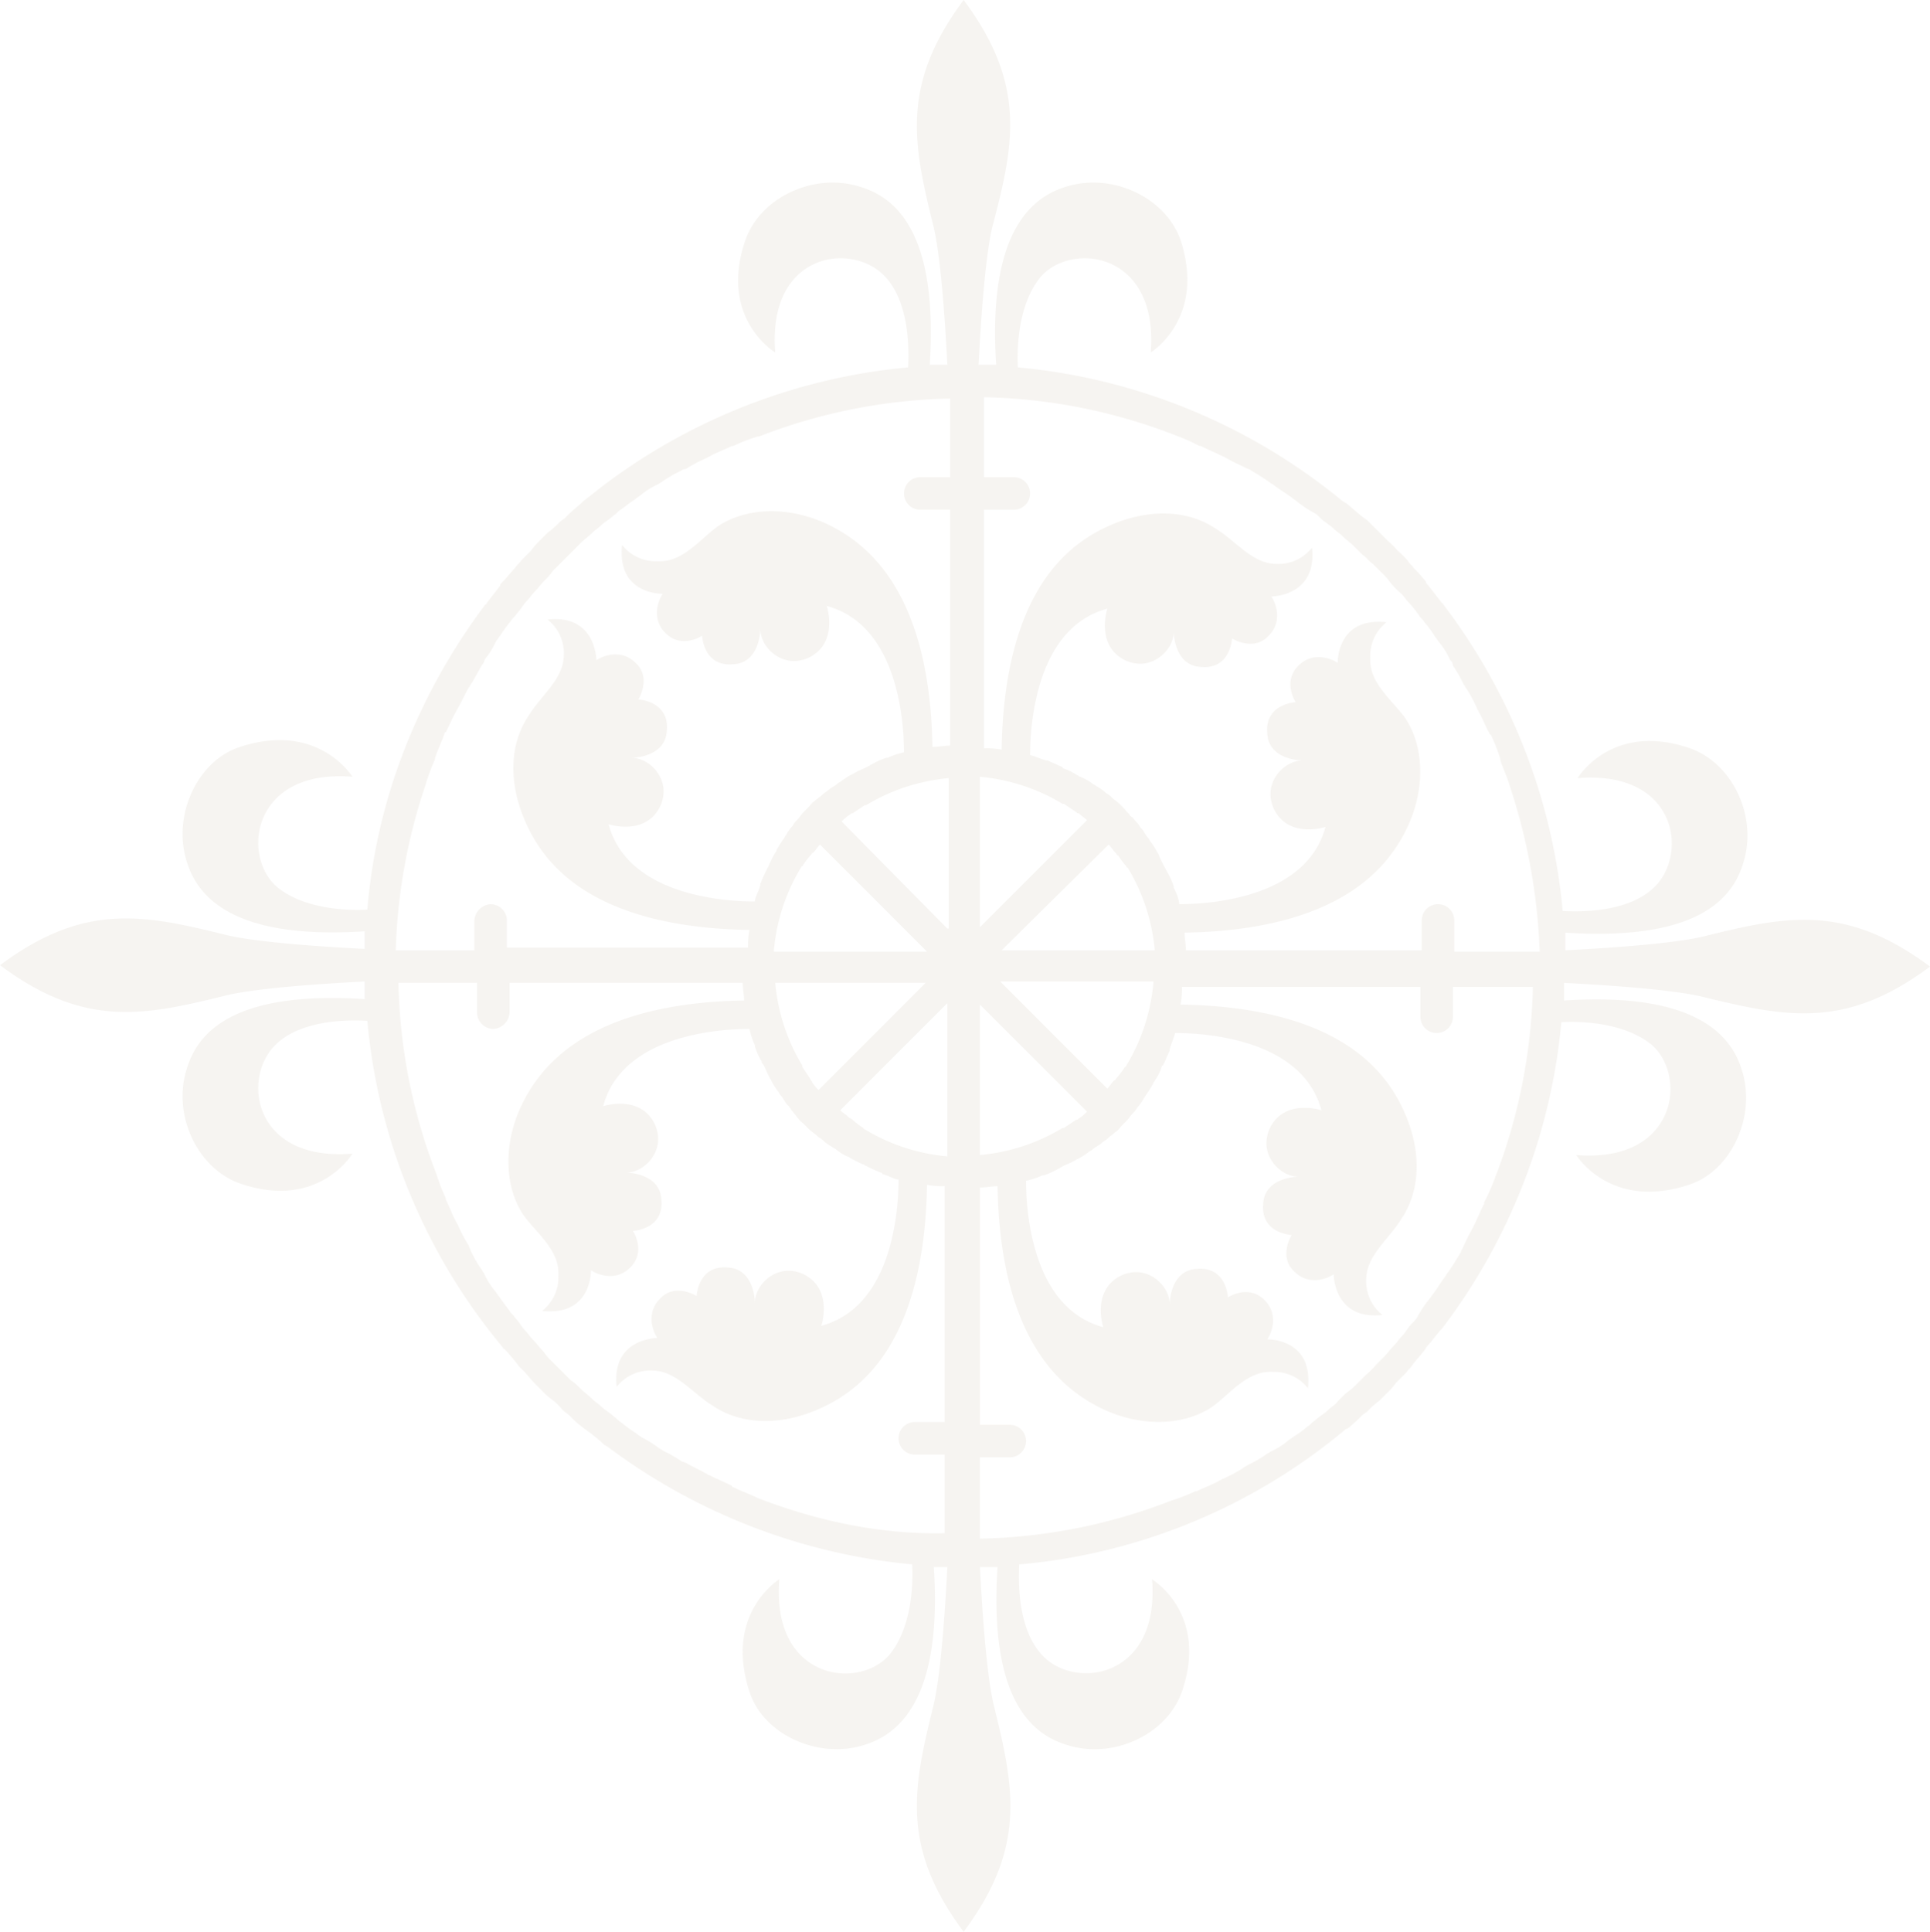 <svg xmlns="http://www.w3.org/2000/svg" viewBox="-1641.341 -3202.543 577.577 577.983">
  <defs>
    <style>
      .cls-1 {
        fill: #ded4cb;
        opacity: 0.25;
      }
    </style>
  </defs>
  <path id="cenefa_solo" class="cls-1" d="M472.576,297.761c7.706.406,30.42,1.622,40.966,4.056,24.742,6.084,42.588,10.14,68.141-8.923-25.553-19.063-43.4-15.007-68.141-8.923-10.546,2.434-33.259,3.65-40.966,4.056v-5.273h0c43.4,2.839,51.106-12.979,53.539-21.9,3.65-13.385-3.65-28.8-16.224-33.259-23.525-8.112-33.665,8.923-33.665,8.923,29.609-2.434,33.259,23.119,22.714,32.854-7.3,6.9-20.28,7.3-27.175,6.9A175.989,175.989,0,0,0,431.61,178.92c-.406-.406-.406-.406-.406-.811a44.41,44.41,0,0,0-4.056-4.462c-.406-.406-.811-1.217-1.217-1.622a26.238,26.238,0,0,1-3.245-3.65l-2.434-2.434a17.641,17.641,0,0,0-2.839-2.434l-3.245-3.245c-.811-.406-1.217-1.217-2.028-1.622-1.622-1.217-2.839-2.434-4.462-3.65-.406-.406-.811-.406-1.217-.811-1.622-1.622-3.65-2.839-5.273-4.462h0a178.358,178.358,0,0,0-91.666-35.693c-.406-6.9.406-19.469,6.9-27.175,9.329-10.546,35.287-7.3,32.854,22.714,0,0,16.63-10.14,8.923-33.665-4.056-12.574-19.875-19.875-33.259-16.224-8.923,2.434-24.742,10.546-21.9,53.539h-5.273c.406-7.706,1.622-30.42,4.056-40.966C307.9,47.1,311.957,29.253,292.894,3.7c-19.063,25.553-15.007,43.4-8.923,68.141,2.434,10.546,3.65,33.259,4.056,40.966h-5.273c2.839-43.4-12.979-51.106-21.9-53.539-13.385-3.65-28.8,3.65-33.259,16.224-8.112,23.525,8.923,33.665,8.923,33.665-2.434-30.015,23.119-33.259,32.854-22.714,6.9,7.3,7.3,20.28,6.9,27.175A178.358,178.358,0,0,0,184.6,149.311a.4.4,0,0,0-.406.406c-1.622,1.217-3.65,2.839-5.273,4.056-.406.406-.811.811-1.217.811a36.566,36.566,0,0,0-4.056,3.65c-.811.406-1.217,1.217-2.028,1.622a24.475,24.475,0,0,0-3.245,3.245,18.739,18.739,0,0,0-2.839,2.839l-2.434,2.434-3.65,3.65c-.406.406-.811,1.217-1.217,1.622-1.217,1.622-2.839,3.245-4.056,4.867,0,.406-.406.406-.406.811a178.464,178.464,0,0,0-40.155,97.344c-6.9.406-19.469-.406-27.175-6.9-10.546-9.329-7.3-35.287,22.714-32.854,0,0-10.14-16.63-33.665-8.923-12.574,4.462-19.875,19.875-16.224,33.259C61.7,270.18,69.813,286,112.807,283.16h0v5.273c-7.706-.406-30.42-1.622-40.966-4.056C47.1,277.887,29.253,273.831,3.7,292.894c25.553,19.063,43.4,15.007,68.141,8.923,10.546-2.434,33.259-3.65,40.966-4.056v5.273h0c-43.4-2.839-51.106,12.979-53.539,21.9-3.65,13.385,3.65,28.8,16.224,33.259,23.525,8.112,33.665-8.923,33.665-8.923-30.015,2.434-33.259-23.119-22.714-32.854,7.3-6.9,20.28-7.3,27.175-6.9a178.358,178.358,0,0,0,35.693,91.666h0c1.622,2.028,2.839,3.65,4.462,5.678l.811.811a44.405,44.405,0,0,0,4.056,4.462c.406.406.811,1.217,1.217,1.622a26.246,26.246,0,0,1,3.245,3.65l2.434,2.434a17.641,17.641,0,0,0,2.839,2.434l3.245,3.245c.811.406,1.217,1.217,2.028,1.622,1.217,1.217,2.839,2.434,4.056,3.65.406.406.811.811,1.217.811,1.622,1.217,3.65,2.839,5.273,4.056a.4.4,0,0,1,.406.406c25.959,19.469,57.19,32.448,91.26,35.287.406,6.9-.406,19.469-6.9,27.175-9.329,10.546-35.287,7.3-32.854-22.714,0,0-16.63,10.14-8.923,33.665,4.056,12.574,19.874,19.874,33.259,16.224,8.923-2.434,24.742-10.546,21.9-53.539h5.273c-.406,7.706-1.622,30.42-4.056,40.966-6.084,24.742-10.14,42.588,8.923,68.141,19.063-25.553,15.007-43.4,8.923-68.141-2.434-10.546-3.65-33.259-4.056-40.966h5.273c-2.839,43.4,12.979,51.106,21.9,53.539,13.385,3.65,28.8-3.65,33.259-16.224,8.112-23.525-8.923-33.665-8.923-33.665,2.434,30.014-23.119,33.259-32.854,22.714-6.9-7.3-7.3-20.28-6.9-27.175a177.69,177.69,0,0,0,97.75-40.56.4.4,0,0,0,.406-.406,60.685,60.685,0,0,1,5.273-4.462l1.217-1.217c1.217-1.217,2.839-2.434,4.056-3.65l2.028-2.028a20.312,20.312,0,0,0,2.839-3.245,18.735,18.735,0,0,1,2.839-2.839c.811-.811,1.217-1.622,2.028-2.434a26.241,26.241,0,0,0,3.245-3.65c.406-.406.811-1.217,1.217-1.622a42.965,42.965,0,0,1,4.056-4.867c0-.406.406-.406.406-.811a180.078,180.078,0,0,0,35.287-91.26c6.9-.406,19.469.406,27.175,6.9,10.546,9.329,7.3,35.287-22.714,32.854,0,0,10.14,16.63,33.665,8.923,12.574-4.056,19.875-19.874,16.224-33.259-2.434-8.923-10.546-24.742-53.539-21.9h0ZM288.027,429.582H279.1a4.932,4.932,0,0,0-4.867,4.867,5.234,5.234,0,0,0,4.867,4.867h8.923v23.525a169.285,169.285,0,0,1-49.483-8.923h0a59.133,59.133,0,0,1-7.706-2.839h-.406c-2.434-.811-4.867-2.028-7.3-2.839a.4.4,0,0,1-.406-.406c-2.434-1.217-4.462-2.028-6.49-3.245-.406,0-.406-.406-.811-.406-2.028-1.217-4.056-2.028-6.084-3.245-.406-.406-.811-.406-1.217-.811-2.028-1.217-3.65-2.028-5.678-3.245-.406-.406-.811-.406-1.622-.811a23,23,0,0,0-5.273-3.245c-.406-.406-1.217-.811-1.622-1.217a42.481,42.481,0,0,1-4.462-3.245c-.811-.406-1.217-1.217-2.028-1.622-1.217-1.217-2.839-2.028-4.056-3.245-.811-.811-1.622-1.217-2.434-2.028-1.217-1.217-2.434-2.028-3.65-3.245a17.64,17.64,0,0,0-2.839-2.434l-2.839-2.839-2.839-2.839-2.434-2.434c-1.217-1.217-2.028-2.434-3.245-3.65-.811-.811-1.217-1.622-2.028-2.434-1.217-1.217-2.028-2.839-3.245-4.056-.406-.811-1.217-1.217-1.622-2.028-1.217-1.622-2.434-3.245-3.245-4.462-.406-.406-.811-1.217-1.217-1.622a23,23,0,0,1-3.245-5.273c-.406-.406-.406-.811-.811-1.217a40.53,40.53,0,0,1-3.245-5.678,1.49,1.49,0,0,1-.406-1.217,44.335,44.335,0,0,1-3.245-6.084c0-.406-.406-.406-.406-.811-1.217-2.028-2.028-4.462-3.245-6.9v-.406a54.173,54.173,0,0,1-2.839-7.3v-.406a166.939,166.939,0,0,1-11.357-57.19h23.525v8.923a4.867,4.867,0,0,0,9.734,0V296.95h70.575c0,1.622.406,3.65.406,5.273-47.861.811-61.651,20.686-66.924,32.043-5.678,12.574-4.056,24.742.811,32.043,4.056,5.678,10.951,10.546,10.546,18.252a12.821,12.821,0,0,1-4.867,10.546c15.007,1.622,14.6-12.168,14.6-12.168,2.434,1.622,7.706,3.245,11.762-.811,4.867-4.867.811-10.951.811-10.951s9.329-.406,8.518-9.329c-.406-8.112-10.546-8.112-10.546-8.112,5.678,0,12.168-6.9,8.518-14.6C195.955,330.209,185,333.86,185,333.86c5.678-21.091,34.071-23.119,43.8-23.119h0a22.864,22.864,0,0,0,1.622,4.867v.406a21.738,21.738,0,0,0,2.028,4.462c0,.406.406.406.406.811.811,1.217,1.217,2.839,2.028,4.056,0,.406.406.406.406.811a22.64,22.64,0,0,0,2.028,3.245c.406.406.406.811.811,1.217.811.811,1.217,2.028,2.028,2.839.406.406.811,1.217,1.217,1.622.811.811,1.217,1.622,2.028,2.434.406.811,1.217,1.217,1.622,1.622l1.622,1.622c.811.811,1.622,1.217,2.434,2.028A5.6,5.6,0,0,0,250.712,344a12.325,12.325,0,0,0,2.839,2.028c.406.406.811.406,1.217.811a37.413,37.413,0,0,0,3.245,2.028,1.416,1.416,0,0,1,.811.406,37.7,37.7,0,0,0,4.056,2.028c.406,0,.406.406.811.406a47.585,47.585,0,0,0,4.462,2.028h.406c1.622.406,2.839,1.217,4.462,1.622h.406c0,9.734-2.028,38.127-23.119,43.805,0,0,3.65-10.951-5.273-15.413-7.706-3.65-14.6,2.839-14.6,8.518,0,0,0-10.14-8.112-10.546-8.923-.811-9.329,8.518-9.329,8.518s-6.49-4.056-10.951.811c-4.056,4.056-2.434,9.329-.811,11.762,0,0-13.79,0-12.168,14.6a12.821,12.821,0,0,1,10.546-4.867c7.3,0,12.168,6.9,18.252,10.546,7.706,5.273,19.469,6.49,32.043.811,11.762-5.273,31.231-19.063,32.043-66.924a23.129,23.129,0,0,0,5.273.406v72.2Zm-6.49-131.821L249.495,329.4a10.755,10.755,0,0,1-2.028-2.434c-.406-.406-.406-.406-.406-.811l-2.434-3.651V322.1a57.6,57.6,0,0,1-8.112-24.742h45.022Zm-45.427-9.734a57.6,57.6,0,0,1,8.112-24.742v-.406l2.434-3.65c.406-.406.406-.406.406-.811.811-.811,1.217-1.622,2.028-2.434l32.043,32.043Zm51.917,61.651a57.6,57.6,0,0,1-24.742-8.112.4.4,0,0,1-.406-.406,22.5,22.5,0,0,1-3.245-2.434c-.406-.406-.811-.406-.811-.811-.811-.811-1.622-1.217-2.434-2.028l32.043-32.043v45.833Zm0-68.141L256.39,249.495c.811-.811,1.622-1.217,2.434-2.028.406-.406.811-.406.811-.811a22.5,22.5,0,0,0,3.245-2.434.4.4,0,0,0,.406-.406,57.6,57.6,0,0,1,24.742-8.112v45.833Zm0-135.471H279.1a4.867,4.867,0,0,0,0,9.734h8.923v70.575c-1.622,0-3.65.406-5.273.406-.811-47.861-20.686-61.651-32.043-66.924-12.574-5.678-24.742-4.056-32.043.811-5.678,4.056-10.546,10.951-18.252,10.546a12.821,12.821,0,0,1-10.546-4.867c-1.622,15.007,12.168,14.6,12.168,14.6-1.622,2.434-3.245,7.706.811,11.762,4.867,4.867,10.951.811,10.951.811s.406,9.329,9.329,8.518c8.112-.406,8.112-10.546,8.112-10.546,0,5.678,6.9,12.168,14.6,8.518,8.923-4.462,5.273-15.413,5.273-15.413,21.091,5.678,23.119,34.071,23.119,43.8h-.406a14.529,14.529,0,0,0-4.462,1.622h-.406a21.738,21.738,0,0,0-4.462,2.028c-.406,0-.406.406-.811.406a37.692,37.692,0,0,1-4.056,2.028,1.416,1.416,0,0,0-.811.406,22.64,22.64,0,0,0-3.245,2.028c-.406.406-.811.406-1.217.811-.811.811-2.028,1.217-2.839,2.028-.406.406-1.217.811-1.622,1.217-.811.811-1.622,1.217-2.028,2.028-.811.406-1.217,1.217-2.028,1.622l-1.622,1.622c-.811.811-1.217,1.622-2.028,2.434a5.6,5.6,0,0,0-1.217,1.622,12.325,12.325,0,0,0-2.028,2.839c-.406.406-.406.811-.811,1.217a16.441,16.441,0,0,0-2.028,3.65c0,.406-.406.406-.406.811a18.946,18.946,0,0,0-2.028,4.056.4.4,0,0,1-.406.406c-.811,1.622-1.217,2.839-2.028,4.462v.406c-.406,1.622-1.217,3.245-1.622,4.867h0c-9.734,0-38.127-2.028-43.805-23.119,0,0,10.951,3.65,15.413-5.273,3.65-7.706-2.839-14.6-8.518-14.6,0,0,10.14,0,10.546-8.112.811-8.923-8.518-9.329-8.518-9.329s4.056-6.49-.811-10.951c-4.056-4.056-9.329-2.434-11.762-.811,0,0,0-13.79-14.6-12.168A12.822,12.822,0,0,1,172.43,199.2c0,7.3-6.9,12.168-10.546,18.252-5.273,7.706-6.49,19.469-.811,32.043,5.273,11.762,19.063,31.231,66.924,32.043a23.129,23.129,0,0,0-.406,5.273H156.206v-8.923a4.867,4.867,0,0,0-9.734,0v8.923h-23.93A166.939,166.939,0,0,1,133.9,229.62h0a57.459,57.459,0,0,1,3.245-7.3v-.406c1.217-2.434,2.028-4.462,3.245-6.9,0-.406.406-.406.406-.811,1.217-2.028,2.028-4.056,3.245-6.49a1.416,1.416,0,0,1,.406-.811c1.217-2.028,2.434-4.056,3.65-5.678.406-.406.406-.811.811-1.217,1.217-1.622,2.434-3.65,3.65-5.273.406-.406.811-1.217,1.217-1.622a33.832,33.832,0,0,0,3.245-4.867,7.121,7.121,0,0,1,1.622-2.028c1.217-1.217,2.028-2.839,3.245-4.056.811-.811,1.217-1.622,2.028-2.434,1.217-1.217,2.028-2.434,3.245-3.65l2.434-2.434c.811-1.217,2.028-2.028,2.839-3.245l2.839-2.839a17.639,17.639,0,0,1,2.839-2.434,24.472,24.472,0,0,0,3.245-3.245c.811-.811,1.622-1.217,2.434-2.028a35.466,35.466,0,0,1,4.056-3.245c.811-.406,1.217-1.217,2.028-1.622a30.957,30.957,0,0,1,4.462-3.245c.406-.406,1.217-.811,1.622-1.217a23,23,0,0,1,5.273-3.245,2.107,2.107,0,0,1,1.622-.811,40.534,40.534,0,0,1,5.678-3.245c.406-.406.811-.406,1.217-.811a44.328,44.328,0,0,1,6.084-3.245c.406,0,.406-.406.811-.406,2.028-1.217,4.462-2.028,6.49-3.245a.4.4,0,0,0,.406-.406,54.175,54.175,0,0,1,7.3-2.839h.406c2.434-.811,4.867-2.028,7.706-2.839h0a178.23,178.23,0,0,1,49.483-8.923v25.553Zm9.734,90.044a57.6,57.6,0,0,1,24.742,8.112.4.4,0,0,1,.406.406,22.5,22.5,0,0,1,3.245,2.434c.406.406.811.406.811.811.811.811,1.622,1.217,2.434,2.028l-32.043,32.043V236.11Zm6.49,51.917,32.043-32.043a10.753,10.753,0,0,1,2.028,2.434c.406.406.406.406.406.811l2.434,3.65v.406a57.6,57.6,0,0,1,8.112,24.742H304.251Zm45.427,9.734a57.6,57.6,0,0,1-8.112,24.742.4.4,0,0,1-.406.406,22.5,22.5,0,0,1-2.434,3.245c-.406.406-.406.811-.811,1.217-.811.811-1.217,1.622-2.028,2.434l-32.043-32.043Zm-51.917,6.49L329.8,336.293a10.754,10.754,0,0,1-2.434,2.028c-.406,0-.406.406-.811.406l-3.65,2.434H322.5a57.6,57.6,0,0,1-24.742,8.112ZM451.89,354.546h0c-1.217,2.434-2.028,4.867-3.245,7.3a.4.4,0,0,1-.406.406c-1.217,2.434-2.028,4.462-3.245,6.9,0,.406-.406.406-.406.811-1.217,2.028-2.028,4.056-3.245,6.084,0,.406-.406.811-.406,1.217a40.532,40.532,0,0,0-3.245,5.678c-.406.406-.406.811-.811,1.217a37.027,37.027,0,0,0-3.245,5.273c-.406.406-.811,1.217-1.217,1.622a42.476,42.476,0,0,1-3.245,4.462c-.406.811-1.217,1.217-1.622,2.028-1.217,1.217-2.028,2.839-3.245,4.056-.811.811-1.217,1.622-2.028,2.434-1.217,1.217-2.028,2.434-3.245,3.65a17.64,17.64,0,0,0-2.434,2.839l-2.839,2.839-2.839,2.839a17.643,17.643,0,0,1-2.839,2.434c-1.217,1.217-2.434,2.028-3.65,3.245-.811.811-1.622,1.217-2.434,2.028-1.217,1.217-2.839,2.028-4.056,3.245-.811.406-1.217,1.217-2.028,1.622-1.622,1.217-3.245,2.434-4.462,3.245-.406.406-1.217.811-1.622,1.217a23,23,0,0,1-5.273,3.245c-.406.406-.811.406-1.217.811a40.538,40.538,0,0,1-5.678,3.245c-.406,0-.811.406-1.217.406a44.344,44.344,0,0,1-6.084,3.245c-.406,0-.406.406-.811.406-2.028,1.217-4.462,2.028-6.9,3.245h-.406a54.173,54.173,0,0,1-7.3,2.839h0a166.941,166.941,0,0,1-57.19,11.357V438.505h8.923a4.932,4.932,0,0,0,4.867-4.867,5.234,5.234,0,0,0-4.867-4.867h-8.923V359.007c1.622,0,3.65-.406,5.273-.406.811,47.861,20.686,61.651,32.043,66.924,12.574,5.678,24.742,4.056,32.043-.811,5.678-4.056,10.546-10.951,18.252-10.546a12.821,12.821,0,0,1,10.546,4.867c1.622-15.007-12.168-14.6-12.168-14.6,1.622-2.434,3.245-7.706-.811-11.762-4.867-4.867-10.951-.811-10.951-.811s-.406-9.329-9.329-8.518c-8.112.406-8.112,10.546-8.112,10.546,0-5.678-6.9-12.168-14.6-8.518-8.923,4.462-5.273,15.413-5.273,15.413-21.091-5.678-23.119-34.071-23.119-43.805h0a22.866,22.866,0,0,0,4.867-1.622h.406a21.739,21.739,0,0,0,4.462-2.028c.406,0,.406,0,.811-.406,1.217-.811,2.839-1.217,4.056-2.028.406,0,.406-.406.811-.406a22.634,22.634,0,0,0,3.245-2.028c.406-.406.811-.406,1.217-.811.811-.811,2.028-1.217,2.839-2.028a5.6,5.6,0,0,1,1.622-1.217c.811-.811,1.622-1.217,2.434-2.028.811-.406,1.217-1.217,1.622-1.622l1.622-1.622c.811-.811,1.217-1.622,2.028-2.434.406-.406.811-1.217,1.217-1.622a12.326,12.326,0,0,0,2.028-2.839c.406-.406.406-.811.811-1.217a14.232,14.232,0,0,0,2.028-3.245,1.416,1.416,0,0,1,.406-.811,37.7,37.7,0,0,0,2.028-4.056c0-.406.406-.406.406-.811a47.571,47.571,0,0,0,2.028-4.462.4.4,0,0,1,.406-.406c.406-1.622,1.217-2.839,1.622-4.462v-.406c9.734,0,38.127,2.028,43.8,23.119,0,0-10.951-3.65-15.413,5.273-3.65,7.706,2.839,14.6,8.518,14.6,0,0-10.14,0-10.546,8.112-.811,8.923,8.518,9.329,8.518,9.329s-4.056,6.49.811,10.951c4.056,4.056,9.329,2.434,11.763.811,0,0,0,13.79,14.6,12.168a12.822,12.822,0,0,1-4.867-10.546c0-7.3,6.9-12.168,10.546-18.252,5.273-7.706,6.49-19.469.811-32.043-5.273-11.762-19.063-31.231-66.924-32.043a23.129,23.129,0,0,0,.406-5.273h70.575V307.5a4.867,4.867,0,0,0,9.734,0v-8.923h23.525C462.841,317.636,458.785,336.7,451.89,354.546Zm-12.168-66.519V279.1a4.867,4.867,0,0,0-9.734,0v8.923h-70.98c0-1.622-.406-3.65-.406-5.273,47.861-.811,61.651-20.686,66.924-32.043,5.678-12.574,4.056-24.742-.811-32.043-4.056-5.678-10.951-10.546-10.546-18.252a12.821,12.821,0,0,1,4.867-10.546c-15.007-1.622-14.6,12.168-14.6,12.168-2.434-1.622-7.706-3.245-11.762.811-4.867,4.867-.811,10.951-.811,10.951s-9.329.406-8.518,9.329c.406,8.112,10.546,8.112,10.546,8.112-5.678,0-12.168,6.9-8.518,14.6,4.462,8.923,15.413,5.273,15.413,5.273-5.678,21.091-34.071,23.119-43.805,23.119h0a22.867,22.867,0,0,0-1.622-4.867v-.406a21.738,21.738,0,0,0-2.028-4.462c0-.406-.406-.406-.406-.811-.811-1.217-1.217-2.839-2.028-4.056,0-.406-.406-.406-.406-.811a22.639,22.639,0,0,0-2.028-3.245c-.406-.406-.406-.811-.811-1.217-.811-.811-1.217-2.028-2.028-2.839-.406-.406-.811-1.217-1.217-1.622-.811-.811-1.217-1.622-2.028-2.434-.406-.811-1.217-1.217-1.622-1.622l-1.622-1.622c-.811-.811-1.622-1.217-2.434-2.028a5.6,5.6,0,0,0-1.622-1.217,12.326,12.326,0,0,0-2.839-2.028c-.406-.406-.811-.406-1.217-.811a37.427,37.427,0,0,0-3.245-2.028c-.406,0-.406-.406-.811-.406a12.689,12.689,0,0,0-4.056-2.028.4.4,0,0,1-.406-.406c-1.622-.811-2.839-1.217-4.462-2.028h-.406c-1.622-.406-3.245-1.217-4.867-1.622h0c0-9.734,2.028-38.127,23.119-43.805,0,0-3.65,10.951,5.273,15.413,7.706,3.65,14.6-2.839,14.6-8.518,0,0,0,10.14,8.112,10.546,8.923.811,9.329-8.518,9.329-8.518s6.49,4.056,10.951-.811c4.056-4.056,2.434-9.329.811-11.762,0,0,13.79,0,12.168-14.6a12.821,12.821,0,0,1-10.546,4.867c-7.3,0-12.168-6.9-18.252-10.546-7.706-5.273-19.469-6.49-32.043-.811-11.762,5.273-31.231,19.063-32.043,66.924a23.13,23.13,0,0,0-5.273-.406V156.206H307.9a4.867,4.867,0,0,0,0-9.734h-8.923v-23.93a168.881,168.881,0,0,1,57.19,11.357h0a57.462,57.462,0,0,1,7.3,3.245h.406c2.434,1.217,4.462,2.028,6.9,3.245.406,0,.406.406.811.406,2.028,1.217,4.056,2.028,6.49,3.245a1.416,1.416,0,0,1,.811.406c2.028,1.217,4.056,2.434,5.678,3.65.406.406.811.406,1.217.811,1.622,1.217,3.65,2.434,5.273,3.65.406.406,1.217.811,1.622,1.217a33.836,33.836,0,0,0,4.867,3.245,7.121,7.121,0,0,1,2.028,1.622c1.217,1.217,2.839,2.028,4.056,3.245.811.811,1.622,1.217,2.434,2.028,1.217,1.217,2.434,2.028,3.65,3.245l2.434,2.434a18.735,18.735,0,0,1,2.839,2.839l2.839,2.839a17.643,17.643,0,0,1,2.434,2.839,24.475,24.475,0,0,0,3.245,3.245c.811.811,1.217,1.622,2.028,2.434,1.217,1.217,2.028,2.839,3.245,4.056.406.811,1.217,1.217,1.622,2.028a30.957,30.957,0,0,1,3.245,4.462c.406.406.811,1.217,1.217,1.622a23,23,0,0,1,3.245,5.273c.406.406.406.811.811,1.217a40.529,40.529,0,0,1,3.245,5.678c.406.406.406.811.811,1.217a44.322,44.322,0,0,1,3.245,6.084c0,.406.406.406.406.811,1.217,2.028,2.028,4.462,3.245,6.9v.406a54.173,54.173,0,0,1,2.839,7.3h0a166.94,166.94,0,0,1,11.357,57.19H439.722Z" transform="translate(-1060.064 -3206.243) rotate(90)"/>
</svg>
